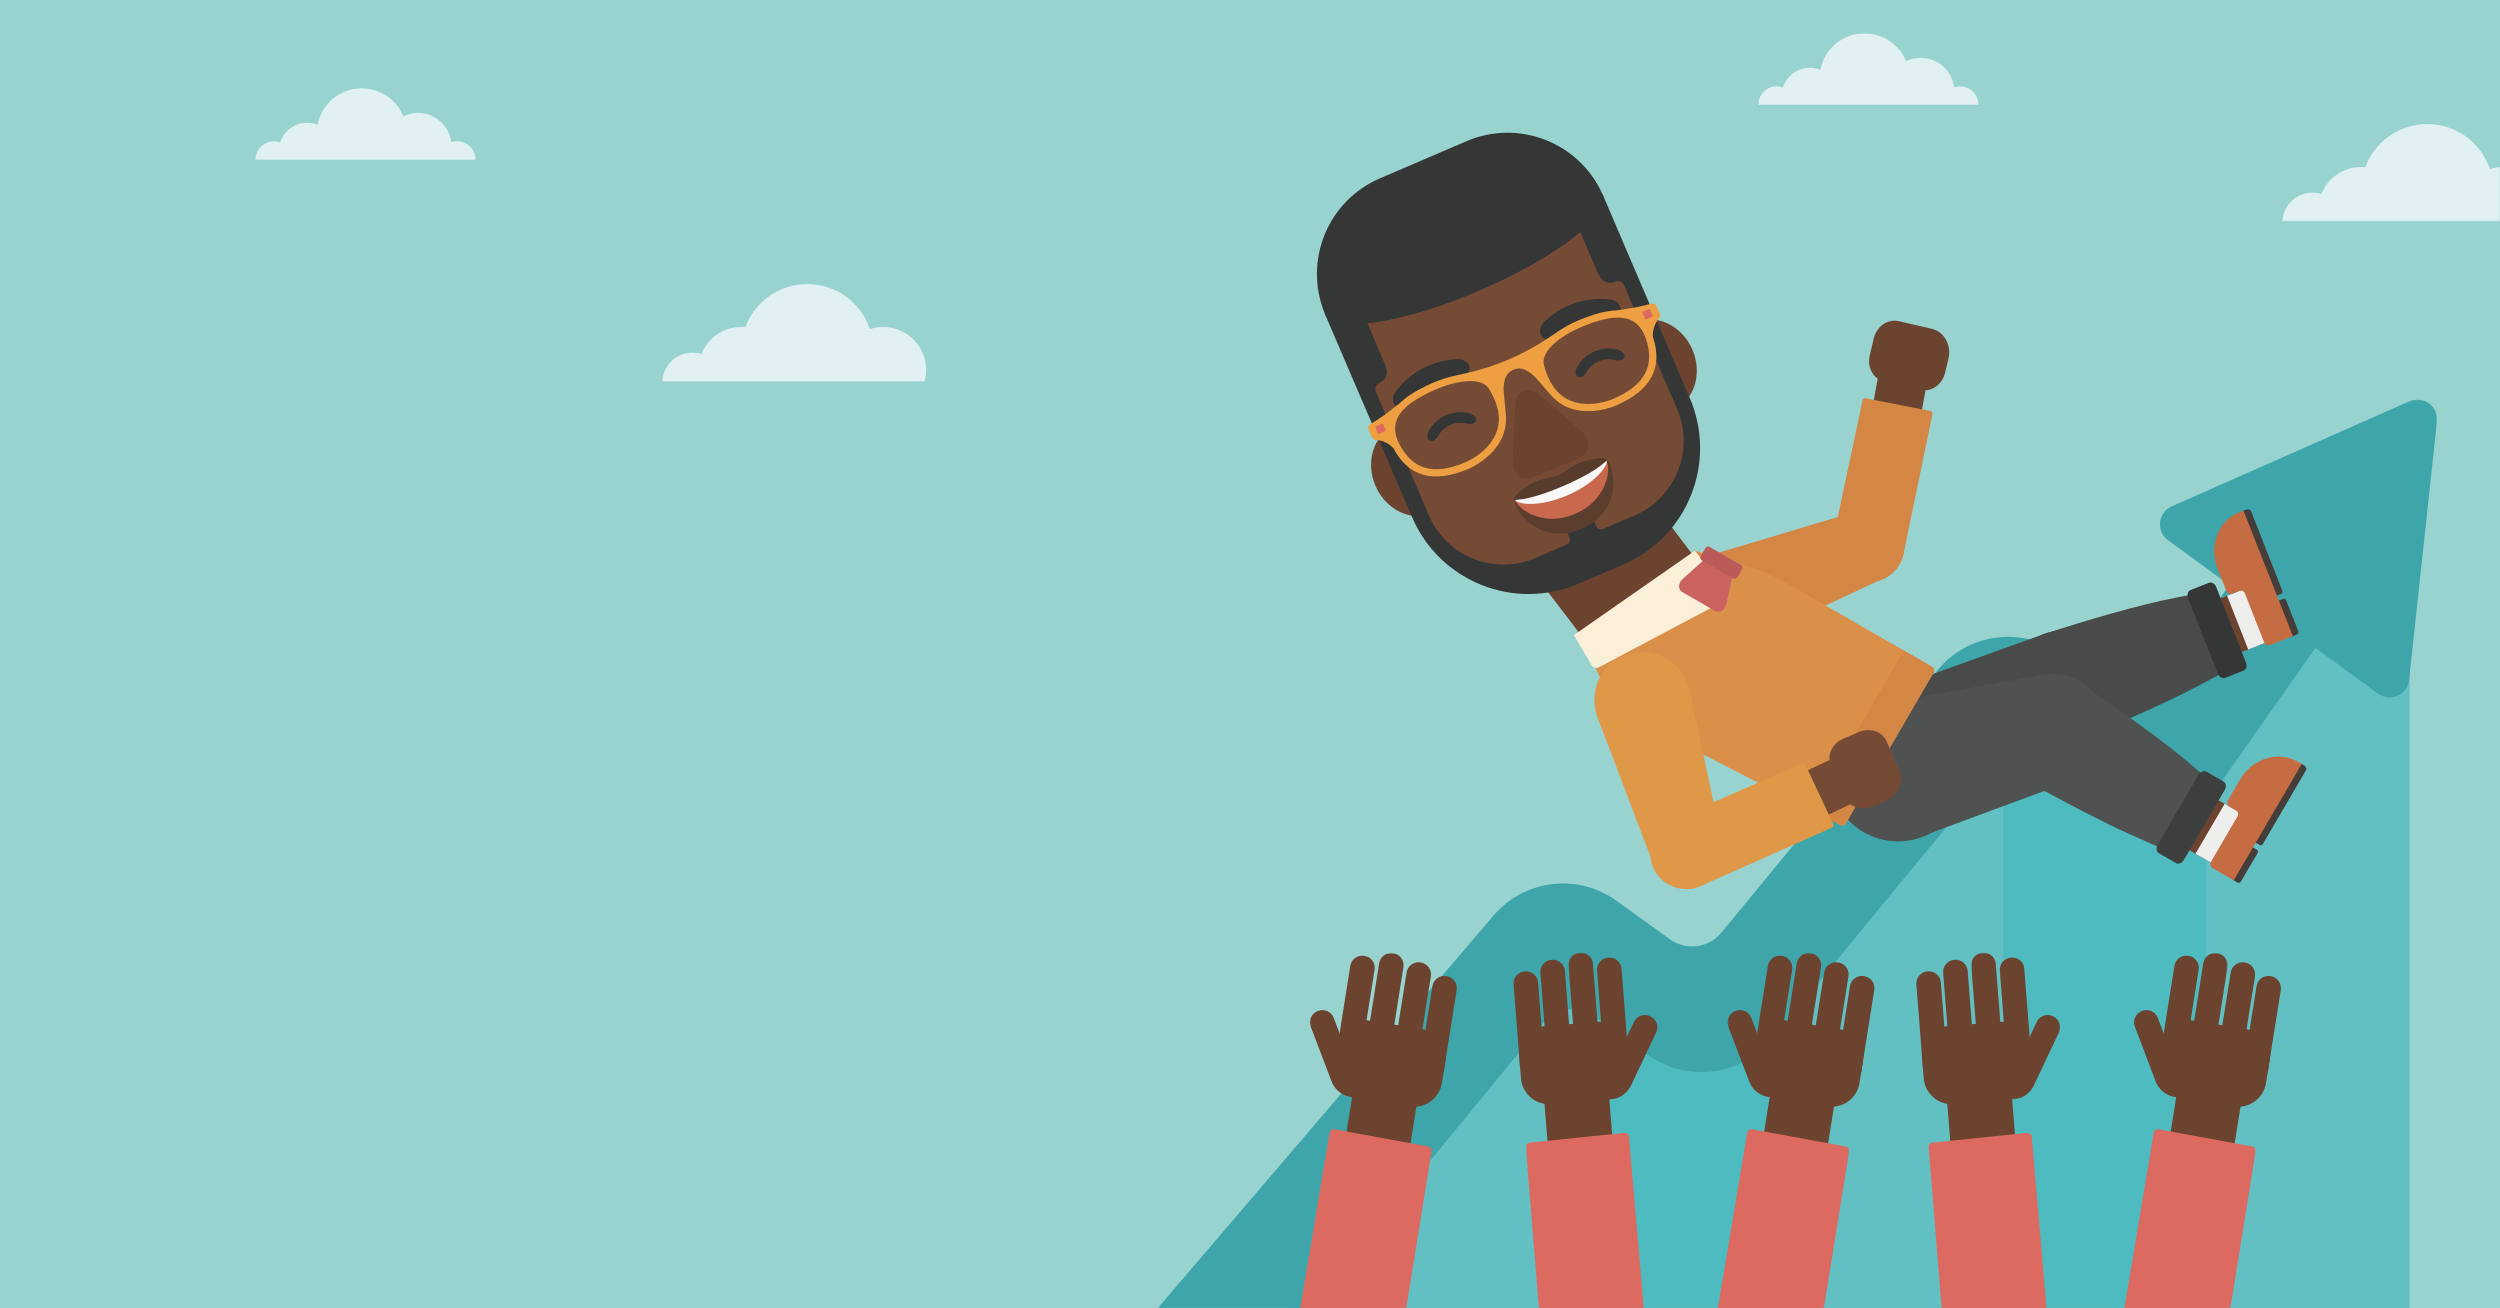 <?xml version="1.0" encoding="UTF-8"?>
<svg width="1500px" height="785px" viewBox="0 0 1500 785" version="1.1" xmlns="http://www.w3.org/2000/svg" xmlns:xlink="http://www.w3.org/1999/xlink">
    <!-- Generator: Sketch 48.2 (47327) - http://www.bohemiancoding.com/sketch -->
    <title>902_VklfQkZfQnVzX0hSMl9NV0ItMTQ</title>
    <desc>Created with Sketch.</desc>
    <defs>
        <polygon id="path-1" points="0 0.006 445 0.006 445 112.798 0 112.798"></polygon>
        <polygon id="path-3" points="0.549 0.748 768.268 0.748 768.268 545.94 0.549 545.94"></polygon>
        <polygon id="path-5" points="0.728 0.62 54.07 0.62 54.07 88.673 0.728 88.673"></polygon>
        <polygon id="path-7" points="0.516 0.834 192.438 0.834 192.438 213.862 0.516 213.862"></polygon>
        <polygon id="path-9" points="0.963 0.834 324.532 0.834 324.532 213.862 0.963 213.862"></polygon>
        <polygon id="path-11" points="0.596 0.834 557.62 0.834 557.62 213.862 0.596 213.862"></polygon>
        <polygon id="path-13" points="0.064 0.62 412.442 0.62 412.442 213.862 0.064 213.862"></polygon>
        <polygon id="path-15" points="0.504 0.268 71.778 0.268 71.778 132.862 0.504 132.862"></polygon>
    </defs>
    <g id="Artboard-2" stroke="none" stroke-width="1" fill="none" fill-rule="evenodd" transform="translate(-320, -131)">
        <g id="902_VklfQkZfQnVzX0hSMl9NV0ItMTQ" transform="translate(320, 131)">
            <polygon id="Fill-1" fill="#99D3D0" points="0 784.94 1500 784.94 1500 0.002 0 0.002"></polygon>
            <path d="M285.334,95.852 L285.334,95.855 L285.334,95.852 C285.334,89.748 280.385,84.798 274.28,84.798 C273.058,84.798 271.884,85 270.785,85.366 C269.532,75.419 261.048,67.723 250.761,67.723 C247.612,67.723 244.632,68.445 241.976,69.731 C237.948,59.917 228.299,53.005 217.034,53.005 C203.894,53.005 192.953,62.409 190.568,74.852 C188.629,74.087 186.518,73.662 184.307,73.662 C176.731,73.662 170.312,78.602 168.087,85.436 C166.93,85.024 165.684,84.798 164.385,84.798 C158.28,84.798 153.331,89.748 153.331,95.852 L285.334,95.852" id="Fill-3" fill="#E1F0F3"></path>
            <g id="Group-7" transform="translate(1055, 20)">
                <mask id="mask-2" fill="white">
                    <use xlink:href="#path-1"></use>
                </mask>
                <g id="Clip-5"></g>
                <path d="M132,42.854 L132,42.856 L132,42.854 C132,36.749 127.05,31.8 120.95,31.8 C119.73,31.8 118.55,32.001 117.45,32.368 C116.2,22.42 107.72,14.725 97.43,14.725 C94.28,14.725 91.3,15.447 88.64,16.732 C84.62,6.919 74.97,0.006 63.7,0.006 C50.56,0.006 39.62,9.41 37.24,21.854 C35.3,21.088 33.19,20.663 30.98,20.663 C23.4,20.663 16.98,25.604 14.76,32.438 C13.6,32.026 12.35,31.8 11.05,31.8 C4.95,31.8 0,36.749 0,42.854 L132,42.854" id="Fill-4" fill="#E1F0F3" mask="url(#mask-2)"></path>
                <path d="M471.76,112.798 C472.37,110.614 472.69,108.316 472.69,105.94 C472.69,91.716 461.16,80.185 446.94,80.185 C444.15,80.185 441.46,80.636 438.94,81.458 C433.68,65.752 418.85,54.43 401.37,54.43 C384.32,54.43 369.79,65.199 364.2,80.304 C363.4,80.228 362.58,80.185 361.75,80.185 C350.9,80.185 341.62,86.901 337.83,96.402 C336.13,95.877 334.34,95.594 332.47,95.594 C322.79,95.594 314.89,103.223 314.44,112.798 L471.76,112.798" id="Fill-6" fill="#E1F0F3" mask="url(#mask-2)"></path>
            </g>
            <path d="M554.764,228.798 C555.366,226.614 555.695,224.316 555.695,221.94 C555.695,207.716 544.164,196.185 529.939,196.185 C527.146,196.185 524.459,196.636 521.94,197.458 C516.676,181.752 501.851,170.43 484.373,170.43 C467.324,170.43 452.792,181.199 447.203,196.304 C446.395,196.228 445.577,196.185 444.749,196.185 C433.896,196.185 424.618,202.901 420.826,212.402 C419.134,211.877 417.336,211.594 415.472,211.594 C405.787,211.594 397.885,219.223 397.443,228.798 L554.764,228.798" id="Fill-8" fill="#E1F0F3"></path>
            <g id="Group-15" transform="translate(694, 239)">
                <mask id="mask-4" fill="white">
                    <use xlink:href="#path-3"></use>
                </mask>
                <g id="Clip-10"></g>
                <polyline id="Fill-9" fill="#4EBBC0" mask="url(#mask-4)" points="79.284 546 751.56 546 751.56 146.95 689.18 119.76 580.42 217.324 487.21 186.935 335.29 361.27 228.553 332.88 79.284 546"></polyline>
                <polyline id="Fill-11" fill="#62C0C3" mask="url(#mask-4)" points="751.56 546 629.74 546 629.74 178.938 751.56 112.069 751.56 546"></polyline>
                <polyline id="Fill-12" fill="#62C0C3" mask="url(#mask-4)" points="507.92 546 386.11 546 386.11 311.688 507.92 178.938 507.92 546"></polyline>
                <polyline id="Fill-13" fill="#62C0C3" mask="url(#mask-4)" points="264.292 546 142.477 546 142.477 409.251 264.292 338.839 264.292 546"></polyline>
                <path d="M763.43,3.021 C760.03,0.535 755.56,0.051 751.7,1.755 L608.99,64.809 C605.14,66.512 602.48,70.143 602.03,74.333 C601.58,78.524 603.4,82.638 606.8,85.125 L643.57,111.998 L597.29,177.868 C595.48,180.447 592.71,182.194 589.6,182.72 C586.5,183.244 583.31,182.504 580.75,180.664 L542.76,153.34 C519.46,136.579 486.91,140.804 468.66,162.957 L338.77,320.616 C331.18,329.834 317.74,331.579 308.04,324.605 L275.691,301.336 C252.35,284.547 219.775,288.805 201.531,311.028 L0.549,546 L91.415,546 L231.939,374.816 C239.526,365.573 252.989,363.814 262.697,370.797 L295.002,394.034 C304.596,400.935 315.75,404.278 326.84,404.277 C342.68,404.276 358.37,397.449 369.1,384.417 L498.99,226.757 C506.58,217.539 520.03,215.794 529.72,222.769 L560.73,245.069 C572.5,253.537 587.45,257.009 601.75,254.592 C616.05,252.175 629.03,243.984 637.37,232.117 L695.23,149.755 L732.76,177.188 C736.16,179.675 740.63,180.158 744.49,178.455 C748.34,176.751 751,173.12 751.45,168.929 L768.2,13.813 C768.65,9.622 766.83,5.509 763.43,3.021" id="Fill-14" fill="#3EA6AA" mask="url(#mask-4)"></path>
            </g>
            <path d="M1197.49,465.756 C1195.48,466.716 1193.96,468.341 1192.67,470.178 C1182.88,484.209 1165.92,490.852 1165.92,490.852 L1136.26,412.803 L1226.11,380.519 L1249.77,442.762 L1197.49,465.756" id="Fill-16" fill="#484B49"></path>
            <path d="M1249.75,442.729 C1266.82,436.042 1275.36,416.696 1268.84,399.518 C1262.31,382.339 1243.18,373.833 1226.11,380.519 C1209.04,387.205 1200.5,406.551 1207.03,423.73 C1213.56,440.909 1232.68,449.415 1249.75,442.729" id="Fill-17" fill="#484B49"></path>
            <path d="M1165.92,490.852 C1187.34,482.463 1198.06,458.191 1189.87,436.639 C1181.68,415.086 1157.68,404.414 1136.26,412.803 C1114.85,421.191 1104.13,445.463 1112.32,467.016 C1120.51,488.568 1144.51,499.24 1165.92,490.852" id="Fill-18" fill="#484B49"></path>
            <path d="M1153.14,457.219 C1156.1,456.061 1157.58,452.712 1156.45,449.738 C1155.32,446.764 1152,445.292 1149.05,446.449 C1146.1,447.606 1144.62,450.956 1145.75,453.93 C1146.88,456.903 1150.19,458.376 1153.14,457.219" id="Fill-19" fill="#484B49"></path>
            <path d="M1345.85,353.665 C1347.23,353.12 1349.18,354.785 1350.2,357.38 L1359.18,380.209 C1360.2,382.802 1359.92,385.361 1358.54,385.906 L1339.35,393.484 C1337.97,394.026 1336.02,392.35 1335,389.757 L1326.02,366.928 C1325,364.333 1325.28,361.785 1326.66,361.242 L1345.85,353.665" id="Fill-20" fill="#6C432F"></path>
            <polyline id="Fill-21" fill="#EEEEED" points="1360.47 385.143 1347.78 352.901 1336.26 357.452 1348.94 389.693 1360.47 385.143"></polyline>
            <path d="M1378.26,380.628 C1378.95,380.355 1379.28,379.527 1378.98,378.78 L1371.68,360.212 C1371.38,359.464 1370.58,359.08 1369.89,359.354 L1366.51,360.688 L1374.88,381.963 L1378.26,380.628" id="Fill-22" fill="#453D3A"></path>
            <path d="M1368.68,356.292 C1369.38,356.019 1369.7,355.191 1369.41,354.443 L1350.61,306.678 C1350.22,305.677 1348.78,305.304 1347.41,305.845 L1345.26,306.695 L1365.3,357.626 L1368.68,356.292" id="Fill-23" fill="#453D3A"></path>
            <path d="M1358.47,385.347 L1346.91,355.964 C1346.39,354.656 1345,353.984 1343.78,354.462 L1339.33,356.222 C1337.96,356.763 1336.37,356.002 1335.79,354.521 L1330.49,341.045 C1325.13,327.414 1331.01,312.321 1343.64,307.335 L1346.09,306.367 L1375.71,381.636 L1362.01,387.046 C1360.64,387.588 1359.05,386.827 1358.47,385.347" id="Fill-24" fill="#C66C42"></path>
            <path d="M1240.07,417.127 C1243.01,415.967 1244.45,412.616 1243.28,409.644 C1242.11,406.672 1238.77,405.203 1235.83,406.364 C1232.89,407.525 1231.46,410.876 1232.63,413.848 C1233.8,416.82 1237.13,418.289 1240.07,417.127" id="Fill-25" fill="#484B49"></path>
            <path d="M1225.72,380.66 L1228.26,379.836 C1250.65,372.566 1282.96,362.937 1306.07,358.476 L1321.3,355.538 L1339.14,400.861 L1315.12,413.487 C1300.99,420.914 1277.07,431.494 1262.37,437.713 L1250.2,442.865 L1225.72,380.66" id="Fill-26" fill="#484B49"></path>
            <path d="M1330.69,404.176 L1312.87,358.889 C1312.06,356.84 1312.72,354.664 1314.33,354.028 L1325.38,349.664 C1326.99,349.028 1328.94,350.174 1329.75,352.223 L1347.57,397.511 C1348.38,399.56 1347.73,401.736 1346.12,402.372 L1335.07,406.735 C1333.46,407.371 1331.5,406.225 1330.69,404.176" id="Fill-27" fill="#343736"></path>
            <path d="M1250.18,442.832 C1267.17,436.126 1275.46,416.772 1268.7,399.604 C1261.95,382.436 1242.7,373.954 1225.72,380.66 C1208.74,387.366 1200.45,406.72 1207.2,423.888 C1213.96,441.056 1233.2,449.538 1250.18,442.832" id="Fill-28" fill="#484B49"></path>
            <polyline id="Fill-29" fill="#4F5250" points="1147.26 503.925 1130.9 422.007 1224.8 405.054 1237.85 470.382 1147.26 503.925"></polyline>
            <path d="M1237.85,470.348 C1255.78,466.581 1267.39,448.911 1263.79,430.881 C1260.19,412.851 1242.74,401.288 1224.8,405.054 C1206.87,408.82 1195.26,426.49 1198.86,444.52 C1202.46,462.55 1219.92,474.114 1237.85,470.348" id="Fill-30" fill="#4F5250"></path>
            <path d="M1147.26,503.925 C1169.76,499.2 1184.33,477.031 1179.81,454.41 C1175.29,431.789 1153.39,417.282 1130.9,422.007 C1108.4,426.732 1093.83,448.901 1098.35,471.522 C1102.87,494.143 1124.77,508.65 1147.26,503.925" id="Fill-31" fill="#4F5250"></path>
            <path d="M1140.21,468.625 C1143.31,467.973 1145.33,464.914 1144.7,461.792 C1144.08,458.671 1141.06,456.669 1137.95,457.321 C1134.85,457.973 1132.84,461.032 1133.46,464.154 C1134.08,467.275 1137.11,469.277 1140.21,468.625" id="Fill-32" fill="#4F5250"></path>
            <path d="M1343.71,487.478 C1344.99,488.222 1344.89,490.78 1343.49,493.187 L1331.11,514.357 C1329.7,516.762 1327.51,518.122 1326.23,517.378 L1308.37,507.034 C1307.09,506.292 1307.2,503.728 1308.61,501.322 L1320.98,480.152 C1322.39,477.745 1324.57,476.393 1325.85,477.134 L1343.71,487.478" id="Fill-33" fill="#6C432F"></path>
            <polyline id="Fill-34" fill="#EEEEED" points="1328.03 518.42 1345.51 488.52 1334.78 482.308 1317.3 512.208 1328.03 518.42"></polyline>
            <path d="M1342.61,529.566 C1343.26,529.939 1344.11,529.68 1344.51,528.987 L1354.58,511.767 C1354.99,511.074 1354.79,510.209 1354.15,509.836 L1351,508.014 L1339.47,527.744 L1342.61,529.566" id="Fill-35" fill="#453D3A"></path>
            <path d="M1355.81,506.997 C1356.45,507.37 1357.3,507.111 1357.71,506.417 L1383.61,462.121 C1384.15,461.192 1383.55,459.84 1382.28,459.101 L1380.28,457.941 L1352.66,505.174 L1355.81,506.997" id="Fill-36" fill="#453D3A"></path>
            <path d="M1326.63,516.981 L1342.56,489.732 C1343.27,488.52 1342.93,487.007 1341.8,486.354 L1337.66,483.953 C1336.38,483.214 1336,481.502 1336.8,480.129 L1344.11,467.632 C1351.5,454.99 1367.01,450.26 1378.77,457.066 L1381.05,458.389 L1340.24,528.191 L1327.49,520.804 C1326.21,520.065 1325.83,518.354 1326.63,516.981" id="Fill-37" fill="#C66C42"></path>
            <path d="M1228.21,443.886 C1230.94,445.471 1234.47,444.521 1236.08,441.765 C1237.69,439.008 1236.78,435.489 1234.04,433.904 C1231.31,432.32 1227.78,433.269 1226.17,436.025 C1224.56,438.782 1225.47,442.301 1228.21,443.886" id="Fill-38" fill="#4F5250"></path>
            <path d="M1247.98,410.067 L1250.2,411.544 C1269.8,424.586 1297.41,443.94 1315.26,459.292 L1327.01,469.406 L1302.44,511.438 L1277.62,500.435 C1263.01,493.962 1239.86,481.768 1225.85,474.104 L1214.25,467.754 L1247.98,410.067" id="Fill-39" fill="#4F5250"></path>
            <path d="M1294.6,506.873 L1319.15,464.874 C1320.26,462.973 1322.37,462.136 1323.87,463.004 L1334.16,468.961 C1335.66,469.829 1335.97,472.073 1334.86,473.973 L1310.31,515.972 C1309.19,517.872 1307.08,518.708 1305.58,517.841 L1295.3,511.884 C1293.8,511.016 1293.48,508.772 1294.6,506.873" id="Fill-40" fill="#3C3F3E"></path>
            <path d="M1214.27,467.724 C1230.07,476.878 1250.43,471.393 1259.74,455.471 C1269.05,439.549 1263.78,419.222 1247.98,410.067 C1232.17,400.913 1211.81,406.398 1202.51,422.319 C1193.2,438.241 1198.46,458.569 1214.27,467.724" id="Fill-41" fill="#4F5250"></path>
            <polyline id="Fill-42" fill="#6C432F" points="1145.18 290.18 1116.22 284.659 1126.68 226.81 1155.64 232.331 1145.18 290.18"></polyline>
            <path d="M1121.84,213.19 C1120.12,220.406 1124.02,227.473 1130.54,228.975 L1152.16,233.951 C1158.68,235.453 1165.36,230.821 1167.07,223.605 L1169.04,215.321 C1171,207.073 1166.54,198.996 1159.09,197.279 L1139.16,192.691 C1132.64,191.19 1125.96,195.822 1124.25,203.038 L1121.84,213.19" id="Fill-43" fill="#6C432F"></path>
            <path d="M1102.46,316.545 C1108.38,306.175 1121.51,302.643 1131.8,308.656 C1142.09,314.669 1145.64,327.95 1139.73,338.32 C1133.81,348.689 1120.67,352.222 1110.39,346.209 C1100.1,340.196 1096.55,326.915 1102.46,316.545" id="Fill-44" fill="#D48645"></path>
            <path d="M1003.7,348.851 C999.899,355.87 999.252,363.991 1001.97,371.208 L1002.94,373.805 C1005.66,381.028 1011.46,386.696 1018.94,389.426 C1026.42,392.158 1034.88,391.693 1042.26,388.167 C1070.28,374.789 1102.52,360.131 1130.54,346.754 C1131.97,346.075 1132.66,344.485 1132.14,343.094 L1118.04,308.455 C1117.52,307.062 1115.96,306.333 1114.44,306.771 C1084.63,315.388 1051.8,325.651 1021.99,334.27 C1014.14,336.541 1007.51,341.832 1003.7,348.851" id="Fill-45" fill="#D48645"></path>
            <path d="M1026.44,353.394 C1031.21,351.578 1036.55,354.019 1038.36,358.846 C1040.18,363.674 1037.78,369.059 1033.01,370.875 C1028.24,372.69 1022.9,370.249 1021.08,365.421 C1019.27,360.594 1021.66,355.209 1026.44,353.394" id="Fill-46" fill="#D48645"></path>
            <path d="M1113.67,326.132 C1114.53,322.064 1118.51,319.497 1122.56,320.396 C1126.61,321.295 1129.2,325.321 1128.34,329.389 C1127.48,333.456 1123.49,336.024 1119.44,335.125 C1115.39,334.225 1112.8,330.199 1113.67,326.132" id="Fill-47" fill="#D48645"></path>
            <path d="M1115.55,346.648 L1118.31,347.261 C1129.08,349.651 1139.78,343.243 1142.07,332.436 L1159.43,248.629 C1159.62,247.694 1159.03,246.769 1158.1,246.562 L1119.55,239.008 C1118.62,238.802 1117.7,239.392 1117.51,240.327 L1099.88,323.349 C1097.59,334.156 1104.79,344.259 1115.55,346.648" id="Fill-48" fill="#D48645"></path>
            <path d="M1099.94,323.084 C1102.41,311.405 1113.85,304.031 1125.48,306.614 C1137.12,309.196 1144.54,320.757 1142.07,332.436 C1139.59,344.115 1128.15,351.489 1116.52,348.907 C1104.89,346.324 1097.46,334.763 1099.94,323.084" id="Fill-49" fill="#D48645"></path>
            <polyline id="Fill-50" fill="#6C432F" points="909.403 261.366 942.246 235.685 1048.01 375.801 982.32 427.166 943.579 374.525 876.557 287.05 909.403 261.366"></polyline>
            <path d="M989.746,436.099 C973.924,427.954 961.873,414.018 955.977,397.048 L951.723,384.805 L1016.93,330.443 L1047.12,339.367 C1056.2,342.051 1064.92,345.787 1073.11,350.499 L1159.41,400.185 C1160.53,400.832 1160.9,402.291 1160.23,403.444 L1107.43,494.085 C1106.78,495.201 1105.39,495.627 1104.27,495.053 L989.746,436.099" id="Fill-51" fill="#DA9048"></path>
            <path d="M955.052,399.157 L944.292,381.064 L1016.93,330.443 L1034.35,351.882 C1035.56,353.377 1036.03,355.367 1035.61,357.293 C1035.19,359.219 1033.94,360.875 1032.2,361.796 L959.422,400.342 C957.851,401.174 955.944,400.657 955.052,399.157" id="Fill-52" fill="#FAEFD9"></path>
            <path d="M1104.27,495.053 C1105.39,495.628 1106.78,495.201 1107.43,494.085 L1160.23,403.444 C1160.9,402.291 1160.53,400.832 1159.41,400.185 L1142.36,390.368 L1086.66,485.987 L1104.27,495.053" id="Fill-53" fill="#D48645"></path>
            <path d="M1022.11,336.132 C1027.87,339.446 1033.63,342.761 1039.39,346.075 C1038.17,351.635 1036.95,357.195 1035.73,362.754 C1035.39,364.283 1034.41,365.673 1033.12,366.464 C1031.82,367.255 1030.38,367.342 1029.26,366.699 C1022.56,362.842 1015.86,358.985 1009.16,355.127 C1008.04,354.485 1007.4,353.195 1007.45,351.685 C1007.49,350.174 1008.22,348.638 1009.38,347.588 C1013.63,343.77 1017.87,339.951 1022.11,336.132" id="Fill-54" fill="#CA635F"></path>
            <path d="M1039.88,347.016 C1040.74,347.515 1041.96,347.045 1042.59,345.965 L1044.99,341.837 C1045.62,340.758 1045.43,339.478 1044.56,338.979 L1025.73,328.139 C1024.86,327.64 1023.65,328.11 1023.02,329.189 L1020.62,333.317 C1019.99,334.397 1020.18,335.677 1021.05,336.176 L1039.88,347.016" id="Fill-55" fill="#BA5A59"></path>
            <polyline id="Fill-56" fill="#754B36" points="1050.41 510.955 1037.8 484.439 1110.59 449.873 1123.19 476.388 1050.41 510.955"></polyline>
            <path d="M1105.98,443.225 C1099.33,446.048 1095.99,453.087 1098.53,458.945 L1106.92,478.364 C1109.45,484.223 1116.89,486.683 1123.54,483.86 L1131.17,480.618 C1138.77,477.391 1142.58,469.346 1139.69,462.649 L1131.95,444.748 C1129.42,438.889 1121.98,436.428 1115.33,439.252 L1105.98,443.225" id="Fill-57" fill="#754B36"></path>
            <path d="M1008.85,505.083 C1012.67,503.402 1017.12,505.108 1018.78,508.892 C1020.44,512.676 1018.68,517.105 1014.86,518.786 C1011.04,520.465 1006.59,518.76 1004.93,514.976 C1003.27,511.192 1005.03,506.763 1008.85,505.083" id="Fill-58" fill="#DE9848"></path>
            <path d="M993.249,518.574 L994.379,521.15 C998.792,531.205 1010.33,536.071 1020.49,531.607 L1099.02,496.665 C1099.9,496.279 1100.3,495.261 1099.92,494.391 L1083.31,458.977 C1082.92,458.107 1081.9,457.715 1081.02,458.101 L1002.97,492.368 C992.815,496.832 988.837,508.52 993.249,518.574" id="Fill-59" fill="#DE9848"></path>
            <path d="M1003.22,492.261 C1014.2,487.437 1026.96,492.334 1031.73,503.2 C1036.5,514.065 1031.46,526.784 1020.49,531.607 C1009.51,536.432 996.747,531.534 991.979,520.668 C987.212,509.803 992.246,497.084 1003.22,492.261" id="Fill-60" fill="#DE9848"></path>
            <path d="M1024.5,493.385 C1034.41,500.017 1036.98,513.374 1030.25,523.219 C1023.51,533.063 1010.01,535.668 1000.1,529.037 C990.187,522.405 987.612,509.048 994.349,499.203 C1001.09,489.358 1014.58,486.753 1024.5,493.385" id="Fill-61" fill="#DE9848"></path>
            <path d="M1000.74,395.502 C994.013,391.211 985.963,389.994 978.571,392.195 L975.911,392.987 C968.514,395.19 962.445,400.584 959.183,407.853 C955.921,415.122 955.775,423.596 958.758,431.214 C970.077,460.115 981.035,490.377 992.352,519.281 C992.926,520.75 994.461,521.553 995.886,521.128 L1031.44,509.501 C1032.87,509.077 1033.7,507.569 1033.38,506.025 C1026.93,475.67 1020.4,445.13 1013.96,414.778 C1012.26,406.783 1007.46,399.793 1000.74,395.502" id="Fill-62" fill="#DE9848"></path>
            <path d="M994.569,417.865 C996.036,422.755 993.217,427.914 988.273,429.386 C983.329,430.858 978.132,428.087 976.667,423.197 C975.2,418.307 978.02,413.148 982.963,411.676 C987.907,410.204 993.103,412.975 994.569,417.865" id="Fill-63" fill="#DE9848"></path>
            <path d="M871.463,271.642 C877.704,286.19 872.42,302.42 859.664,307.893 C846.907,313.365 831.507,306.009 825.266,291.46 C819.025,276.912 824.307,260.683 837.063,255.21 C849.82,249.737 865.222,257.094 871.463,271.642" id="Fill-64" fill="#6C432F"></path>
            <path d="M1015.48,209.862 C1021.72,224.411 1016.43,240.64 1003.68,246.113 C990.919,251.585 975.521,244.228 969.28,229.68 C963.039,215.131 968.318,198.902 981.075,193.43 C993.833,187.957 1009.23,195.314 1015.48,209.862" id="Fill-65" fill="#6C432F"></path>
            <path d="M876.059,147.37 L795.434,181.958 L846.166,300.215 C863.709,341.111 911.085,360.042 951.982,342.498 L961.241,338.526 C1004.29,320.06 1024.21,270.194 1005.75,227.148 L956.684,112.783 L876.059,147.37" id="Fill-66" fill="#754B36"></path>
            <path d="M874.31,215.464 C859.826,216.018 846.316,223.078 837.589,234.649 C834.826,238.311 835.477,242.867 838.342,244.225 C841.214,245.598 844.761,244.217 846.776,241.581 C853.425,232.764 863.718,227.386 874.755,226.961 C878.067,226.812 881.229,224.694 881.741,221.549 C882.263,218.421 878.894,215.285 874.31,215.464" id="Fill-67" fill="#343736"></path>
            <path d="M965.815,179.642 C951.417,177.99 936.99,182.915 926.608,193.029 C923.319,196.227 923.271,200.829 925.896,202.606 C928.529,204.402 932.242,203.571 934.634,201.274 C942.546,193.569 953.536,189.816 964.509,191.074 C967.806,191.431 971.249,189.813 972.235,186.786 C973.226,183.773 970.371,180.163 965.815,179.642" id="Fill-68" fill="#343736"></path>
            <path d="M953.046,268.153 C953.217,264.644 951.683,261.068 949.022,258.773 L922.938,236.277 C920.28,233.983 916.896,233.317 914.064,234.532 C911.232,235.747 909.383,238.658 909.213,242.166 L907.539,276.569 C907.367,280.08 908.901,283.655 911.563,285.948 C914.222,288.244 919.511,286.765 922.343,285.55 L945.329,275.689 C948.16,274.475 952.875,271.662 953.046,268.153" id="Fill-69" fill="#6C432F"></path>
            <path d="M941.958,114.32 L942.2,125.236 L959.296,165.089 C960.943,168.929 965.395,170.708 969.233,169.061 C971.229,168.204 973.544,169.129 974.4,171.124 L1006.25,245.371 C1016.85,270.084 1005.41,298.713 980.7,309.315 L961.719,317.458 C960.247,318.09 958.542,317.408 957.911,315.937 L954.413,307.783 C954.034,306.899 953.011,306.492 952.128,306.87 L939.216,312.409 C938.333,312.788 937.925,313.81 938.304,314.693 L941.802,322.847 C942.433,324.319 941.752,326.024 940.28,326.655 L921.298,334.799 C896.584,345.401 867.956,333.961 857.354,309.247 L825.502,235 C824.646,233.005 825.572,230.69 827.568,229.834 C831.407,228.188 833.185,223.736 831.538,219.896 L814.441,180.044 L806.698,172.346 L794.958,188.402 L847.289,310.386 C863.828,348.939 908.489,366.785 947.042,350.246 L974.041,338.664 C1012.57,322.136 1030.42,277.518 1013.93,238.974 L961.683,116.878 L941.958,114.32" id="Fill-70" fill="#343736"></path>
            <path d="M963.718,275.69 C968.578,278.45 974.729,306.22 948.948,317.279 C923.167,328.339 907.284,304.747 908.635,299.321 C909.28,293.476 925.403,299.517 938.584,293.122 C952.303,287.978 959.038,272.13 963.718,275.69" id="Fill-71" fill="#5B3E2D"></path>
            <path d="M962.799,275.585 C967.055,277.091 966.538,299.112 945.1,308.309 C923.662,317.506 907.349,302.706 909.191,298.582 C910.418,294.226 924.629,297.042 937.651,290.946 C951.042,285.71 958.797,273.472 962.799,275.585" id="Fill-72" fill="#C8694E"></path>
            <path d="M963.031,275.907 C966.75,276.136 959.824,288.885 940.357,297.253 C920.878,305.596 906.867,301.827 909.265,298.972 C911.127,296.076 923.91,295.473 937.055,289.556 C950.402,284.108 959.649,275.26 963.031,275.907" id="Fill-73" fill="#F9F8F7"></path>
            <path d="M942.683,280.34 C934.813,285.637 936.071,285.133 926.499,287.283 C916.494,289.53 906.88,298.504 908.549,299.695 C909.004,300.056 909.973,300.017 911.284,299.748 C923.676,298.851 953.011,286.266 962.2,277.905 C963.3,277.139 963.994,276.465 964.049,275.886 C964.335,273.855 951.307,274.774 942.683,280.34" id="Fill-74" fill="#573C2D"></path>
            <path d="M961.942,117.483 C961.883,117.346 961.814,117.214 961.755,117.076 C961.729,117.01 961.708,116.941 961.68,116.875 C961.597,116.684 961.506,116.497 961.405,116.314 C947.409,85.433 911.223,71.279 879.918,84.709 L827.992,106.985 C796.691,120.413 782.01,156.383 794.737,187.806 C794.8,188.007 794.873,188.205 794.956,188.399 C794.986,188.469 795.023,188.535 795.056,188.603 C795.112,188.738 795.16,188.874 795.217,189.007 L795.25,188.993 C801.516,200.183 842.382,193.781 887.64,174.366 C932.899,154.95 965.698,129.75 961.907,117.499 L961.942,117.483" id="Fill-75" fill="#343736"></path>
            <path d="M987.481,203.083 C993.193,219.374 986.81,231.222 967.961,239.308 L967.396,239.548 C966.779,239.813 952.886,245.647 941.044,239.835 C933.974,236.366 929.031,229.349 926.346,218.98 C924.514,211.897 933.545,202.737 948.813,196.188 C949.873,195.733 950.95,195.296 952.045,194.878 C964.207,190.238 972.646,189.367 978.61,192.134 C982.651,194.009 985.554,197.591 987.481,203.083 Z M898.278,258.181 C894.329,270.768 880.525,276.814 879.907,277.08 L879.345,277.324 C860.495,285.411 847.51,281.87 839.645,266.504 C836.992,261.323 836.397,256.751 837.823,252.53 C839.926,246.303 846.375,240.788 858.118,235.172 C859.174,234.667 860.235,234.187 861.292,233.733 C876.563,227.182 889.422,226.952 893.292,233.16 C898.958,242.25 900.637,250.668 898.278,258.181 Z M990.881,182.176 C985.683,183.615 980.399,184.722 975.059,185.491 L969.712,186.262 L969.717,186.263 C964.364,186.44 958.045,187.954 950.502,190.832 C949.353,191.27 948.221,191.729 947.106,192.207 C942.224,194.301 937.354,196.941 933.205,199.973 L929.53,202.449 C921.899,207.592 913.801,212.007 905.343,215.636 C896.884,219.265 888.106,222.089 879.121,224.074 L874.793,225.031 C869.737,225.948 864.469,227.657 859.585,229.752 C858.473,230.229 857.36,230.734 856.248,231.267 C848.964,234.749 843.513,238.285 839.696,242.041 L839.698,242.037 L835.458,245.378 C831.221,248.718 826.776,251.785 822.149,254.561 C821.081,255.202 820.647,256.536 821.14,257.683 L823.146,262.362 C823.518,263.228 824.346,263.812 825.285,263.872 C829.355,264.127 833.181,265.919 836.013,268.873 C845.018,286.071 860.164,290.265 881.052,281.304 L881.647,281.046 C882.308,280.763 897.872,273.941 902.409,259.479 C903.571,255.78 903.904,251.93 903.442,247.948 L903.45,247.968 L902.235,235.033 C901.986,232.378 902.284,229.7 903.115,227.165 C903.899,224.767 905.679,222.822 907.999,221.827 C910.318,220.832 912.954,220.883 915.232,221.967 C917.642,223.112 919.788,224.741 921.54,226.752 L930.077,236.545 L930.069,236.525 C932.634,239.605 935.655,242.017 939.134,243.724 C952.745,250.402 968.41,243.826 969.072,243.542 L969.669,243.288 C990.556,234.328 997.955,220.462 991.701,202.083 C991.509,197.998 992.849,193.99 995.467,190.865 C996.07,190.143 996.221,189.14 995.85,188.273 L993.843,183.595 C993.35,182.447 992.083,181.843 990.881,182.176 Z" id="Fill-76" fill="#EE9F41"></path>
            <polyline id="Fill-77" fill="#DC6A61" points="991.837 189.786 987.288 191.737 985.336 187.188 989.886 185.236 991.837 189.786"></polyline>
            <polyline id="Fill-78" fill="#DC6A61" points="831.558 258.544 827.008 260.496 825.056 255.947 829.606 253.995 831.558 258.544"></polyline>
            <path d="M885.394,253.092 C884.324,254.514 882.479,254.766 879.928,254.163 C873.352,252.489 866.335,255.499 863.016,261.417 C861.694,263.68 860.251,264.695 858.484,264.49 C856.729,264.313 855.46,261.75 857.426,258.266 C862.148,249.841 872.136,245.557 881.498,247.94 C885.378,248.918 886.474,251.698 885.394,253.092" id="Fill-79" fill="#343736"></path>
            <path d="M974.34,214.935 C973.27,216.357 971.426,216.608 968.874,216.005 C962.299,214.331 955.283,217.341 951.963,223.259 C950.639,225.523 949.197,226.538 947.43,226.333 C945.676,226.155 944.405,223.594 946.371,220.109 C951.095,211.683 961.083,207.399 970.445,209.782 C974.324,210.761 975.421,213.54 974.34,214.935" id="Fill-80" fill="#343736"></path>
            <g id="Group-84" transform="translate(1182, 571)">
                <mask id="mask-6" fill="white">
                    <use xlink:href="#path-5"></use>
                </mask>
                <g id="Clip-82"></g>
                <path d="M40.05,42.126 C40.87,40.392 42.35,39.056 44.16,38.411 C45.97,37.767 47.95,37.868 49.69,38.692 L49.94,38.811 C53.55,40.527 55.08,44.846 53.37,48.458 L38.31,80.239 C34.81,87.604 26.02,90.739 18.66,87.243 L40.05,42.126" id="Fill-81" fill="#6C432F" mask="url(#mask-6)"></path>
                <path d="M2.46,3.177 C3.71,1.717 5.48,0.813 7.4,0.664 L7.67,0.642 C11.65,0.331 15.14,3.31 15.45,7.297 L19.34,57.088 L4.65,58.239 L0.75,8.447 C0.6,6.532 1.22,4.637 2.46,3.177" id="Fill-83" fill="#6C432F" mask="url(#mask-6)"></path>
            </g>
            <path d="M1201.6,577.104 C1202.85,575.644 1204.62,574.74 1206.53,574.59 L1206.81,574.568 C1210.79,574.257 1214.27,577.236 1214.58,581.224 L1218.48,631.015 L1203.78,632.166 L1199.89,582.374 C1199.74,580.459 1200.35,578.563 1201.6,577.104" id="Fill-85" fill="#6C432F"></path>
            <path d="M1167.62,578.393 C1168.86,576.933 1170.64,576.029 1172.55,575.879 L1172.83,575.858 C1176.81,575.546 1180.29,578.526 1180.6,582.513 L1184.5,632.304 L1169.8,633.455 L1165.9,583.663 C1165.75,581.749 1166.37,579.853 1167.62,578.393" id="Fill-86" fill="#6C432F"></path>
            <path d="M1149.82,590.608 C1149.67,588.694 1150.28,586.798 1151.53,585.338 C1152.78,583.879 1154.55,582.975 1156.46,582.825 L1156.74,582.804 C1160.72,582.492 1164.2,585.472 1164.52,589.458 L1168.41,639.25 L1153.71,640.401 L1149.82,590.608" id="Fill-87" fill="#6C432F"></path>
            <path d="M1168.68,615.668 L1216.34,611.85 L1218.74,641.81 C1219.49,651.121 1212.55,659.273 1203.25,660.019 L1172.43,662.488 C1163.13,663.233 1154.99,656.289 1154.24,646.978 L1153.19,633.877 C1152.44,624.566 1159.38,616.414 1168.68,615.668" id="Fill-88" fill="#6C432F"></path>
            <g id="Group-96" transform="translate(1036, 571)">
                <mask id="mask-8" fill="white">
                    <use xlink:href="#path-7"></use>
                </mask>
                <g id="Clip-90"></g>
                <polyline id="Fill-89" fill="#6C432F" mask="url(#mask-8)" points="134.29 115.395 173.17 112.28 170.68 81.268 131.81 84.382 134.29 115.395"></polyline>
                <path d="M150.16,221.84 C149.69,215.821 154.18,210.561 160.2,210.09 C166.22,209.62 171.48,214.117 171.95,220.136 C172.42,226.154 167.92,231.415 161.9,231.885 C155.89,232.355 150.63,227.858 150.16,221.84" id="Fill-91" fill="#DC6A61" mask="url(#mask-8)"></path>
                <path d="M161.22,249.551 L165.32,249.23 C181.31,247.98 193.59,234.533 192.34,218.542 L183.03,111.03 C182.92,109.646 181.71,108.612 180.33,108.72 L123.48,114.59 C122.1,114.699 121.07,115.908 121.18,117.292 L129.79,223.826 C131.04,239.818 145.23,250.801 161.22,249.551" id="Fill-92" fill="#DC6A61" mask="url(#mask-8)"></path>
                <path d="M129.76,223.434 C128.41,206.153 141.33,191.048 158.61,189.696 C175.89,188.346 190.99,201.26 192.34,218.542 C193.7,235.823 180.78,250.928 163.5,252.279 C146.22,253.63 131.11,240.716 129.76,223.434" id="Fill-93" fill="#DC6A61" mask="url(#mask-8)"></path>
                <path d="M14.77,39.717 C14.09,37.922 12.72,36.474 10.97,35.688 C9.22,34.903 7.23,34.846 5.44,35.53 L5.18,35.629 C1.45,37.054 -0.43,41.238 0.99,44.975 L13.5,77.848 C16.39,85.466 24.91,89.288 32.52,86.384 L14.77,39.717" id="Fill-94" fill="#6C432F" mask="url(#mask-8)"></path>
                <path d="M55.32,3.863 C54.2,2.31 52.5,1.268 50.61,0.967 L50.33,0.924 C46.39,0.298 42.68,2.993 42.05,6.943 L34.23,56.27 L48.79,58.58 L56.62,9.252 C56.92,7.355 56.45,5.417 55.32,3.863" id="Fill-95" fill="#6C432F" mask="url(#mask-8)"></path>
            </g>
            <path d="M1074.01,576.424 C1072.88,574.871 1071.18,573.83 1069.29,573.529 L1069.02,573.485 C1065.07,572.86 1061.37,575.555 1060.74,579.504 L1052.91,628.832 L1067.48,631.142 L1075.3,581.814 C1075.6,579.917 1075.14,577.978 1074.01,576.424" id="Fill-97" fill="#6C432F"></path>
            <path d="M1107.78,580.398 C1106.66,578.844 1104.96,577.803 1103.06,577.503 L1102.79,577.459 C1098.84,576.834 1095.14,579.528 1094.51,583.478 L1086.69,632.805 L1101.25,635.116 L1109.07,585.788 C1109.37,583.891 1108.91,581.952 1107.78,580.398" id="Fill-98" fill="#6C432F"></path>
            <path d="M1124.56,593.984 C1124.86,592.087 1124.4,590.149 1123.27,588.595 C1122.14,587.041 1120.45,586 1118.55,585.699 L1118.28,585.656 C1114.33,585.03 1110.63,587.725 1110,591.675 L1102.18,641.001 L1116.74,643.312 L1124.56,593.984" id="Fill-99" fill="#6C432F"></path>
            <path d="M1103.78,617.474 L1056.57,609.896 L1051.8,639.572 C1050.32,648.795 1056.59,657.471 1065.8,658.949 L1096.33,663.849 C1105.54,665.328 1114.21,659.049 1115.69,649.827 L1117.77,636.85 C1119.26,627.627 1112.99,618.952 1103.78,617.474" id="Fill-100" fill="#6C432F"></path>
            <g id="Group-108" transform="translate(785, 571)">
                <mask id="mask-10" fill="white">
                    <use xlink:href="#path-9"></use>
                </mask>
                <g id="Clip-102"></g>
                <polyline id="Fill-101" fill="#6C432F" mask="url(#mask-10)" points="311.57 116.85 273.06 110.669 278 79.951 316.5 86.132 311.57 116.85"></polyline>
                <path d="M287.34,221.707 C288.28,215.744 284.22,210.145 278.25,209.199 C272.29,208.254 266.69,212.321 265.75,218.284 C264.8,224.246 268.87,229.846 274.83,230.791 C280.79,231.736 286.39,227.669 287.34,221.707" id="Fill-103" fill="#DC6A61" mask="url(#mask-10)"></path>
                <path d="M274.11,248.455 L270.05,247.812 C254.21,245.3 243.03,230.924 245.54,215.082 L263.33,108.643 C263.55,107.272 264.84,106.337 266.21,106.555 L322.41,116.903 C323.78,117.121 324.72,118.408 324.5,119.779 L307.48,225.298 C304.97,241.141 289.95,250.966 274.11,248.455" id="Fill-104" fill="#DC6A61" mask="url(#mask-10)"></path>
                <path d="M307.54,224.91 C310.26,207.789 298.58,191.709 281.46,188.996 C264.34,186.282 248.26,197.96 245.54,215.082 C242.83,232.202 254.51,248.281 271.63,250.995 C288.75,253.709 304.83,242.03 307.54,224.91" id="Fill-105" fill="#DC6A61" mask="url(#mask-10)"></path>
                <path d="M15.216,39.717 C14.534,37.922 13.167,36.474 11.417,35.688 C9.666,34.903 7.676,34.846 5.883,35.53 L5.624,35.629 C1.891,37.054 0.017,41.238 1.438,44.975 L13.942,77.848 C16.84,85.466 25.359,89.288 32.969,86.384 L15.216,39.717" id="Fill-106" fill="#6C432F" mask="url(#mask-10)"></path>
                <path d="M55.771,3.863 C54.643,2.31 52.946,1.268 51.051,0.967 L50.777,0.924 C46.832,0.298 43.126,2.993 42.5,6.943 L34.675,56.27 L49.238,58.58 L57.061,9.252 C57.361,7.355 56.897,5.417 55.771,3.863" id="Fill-107" fill="#6C432F" mask="url(#mask-10)"></path>
            </g>
            <path d="M823.455,576.424 C822.328,574.871 820.63,573.83 818.736,573.529 L818.462,573.485 C814.517,572.86 810.811,575.555 810.185,579.504 L802.36,628.832 L816.922,631.142 L824.746,581.814 C825.046,579.917 824.582,577.978 823.455,576.424" id="Fill-109" fill="#6C432F"></path>
            <path d="M857.229,580.398 C856.102,578.844 854.404,577.803 852.51,577.503 L852.235,577.459 C848.29,576.834 844.584,579.528 843.958,583.478 L836.134,632.805 L850.696,635.116 L858.519,585.788 C858.82,583.891 858.355,581.952 857.229,580.398" id="Fill-110" fill="#6C432F"></path>
            <path d="M874.007,593.984 C874.308,592.087 873.843,590.149 872.716,588.595 C871.589,587.041 869.892,586 867.997,585.699 L867.723,585.656 C863.778,585.03 860.072,587.725 859.446,591.675 L851.621,641.001 L866.184,643.312 L874.007,593.984" id="Fill-111" fill="#6C432F"></path>
            <path d="M853.222,617.474 L806.012,609.896 L801.249,639.572 C799.769,648.795 806.036,657.471 815.248,658.949 L845.779,663.849 C854.99,665.328 863.658,659.049 865.138,649.827 L867.221,636.85 C868.701,627.627 862.434,618.952 853.222,617.474" id="Fill-112" fill="#6C432F"></path>
            <g id="Group-120" transform="translate(779, 571)">
                <mask id="mask-12" fill="white">
                    <use xlink:href="#path-11"></use>
                </mask>
                <g id="Clip-114"></g>
                <polyline id="Fill-113" fill="#6C432F" mask="url(#mask-12)" points="67.019 116.85 28.51 110.669 33.44 79.951 71.949 86.132 67.019 116.85"></polyline>
                <path d="M42.783,221.707 C43.729,215.744 39.661,210.145 33.699,209.199 C27.736,208.254 22.137,212.321 21.191,218.284 C20.247,224.246 24.313,229.846 30.276,230.791 C36.238,231.736 41.838,227.669 42.783,221.707" id="Fill-115" fill="#DC6A61" mask="url(#mask-12)"></path>
                <path d="M29.556,248.455 L25.497,247.812 C9.655,245.3 -1.524,230.924 0.988,215.082 L18.777,108.643 C18.995,107.272 20.282,106.337 21.653,106.555 L77.855,116.903 C79.226,117.121 80.161,118.408 79.943,119.779 L62.928,225.298 C60.417,241.141 45.399,250.966 29.556,248.455" id="Fill-116" fill="#DC6A61" mask="url(#mask-12)"></path>
                <path d="M62.987,224.91 C65.701,207.789 54.022,191.709 36.901,188.996 C19.781,186.282 3.702,197.96 0.988,215.082 C-1.726,232.202 9.953,248.281 27.073,250.995 C44.194,253.709 60.273,242.03 62.987,224.91" id="Fill-117" fill="#DC6A61" mask="url(#mask-12)"></path>
                <path d="M515.69,39.717 C515,37.922 513.64,36.474 511.89,35.688 C510.14,34.903 508.15,34.846 506.35,35.53 L506.09,35.629 C502.36,37.054 500.49,41.238 501.91,44.975 L514.41,77.848 C517.31,85.466 525.83,89.288 533.44,86.384 L515.69,39.717" id="Fill-118" fill="#6C432F" mask="url(#mask-12)"></path>
                <path d="M556.24,3.863 C555.11,2.31 553.42,1.268 551.52,0.967 L551.25,0.924 C547.3,0.298 543.6,2.993 542.97,6.943 L535.15,56.27 L549.71,58.58 L557.53,9.252 C557.83,7.355 557.37,5.417 556.24,3.863" id="Fill-119" fill="#6C432F" mask="url(#mask-12)"></path>
            </g>
            <path d="M1317.92,576.424 C1316.8,574.871 1315.1,573.83 1313.21,573.529 L1312.93,573.485 C1308.99,572.86 1305.28,575.555 1304.65,579.504 L1296.83,628.832 L1311.39,631.142 L1319.21,581.814 C1319.52,579.917 1319.05,577.978 1317.92,576.424" id="Fill-121" fill="#6C432F"></path>
            <path d="M1351.7,580.398 C1350.57,578.844 1348.87,577.803 1346.98,577.503 L1346.7,577.459 C1342.76,576.834 1339.05,579.528 1338.43,583.478 L1330.6,632.805 L1345.17,635.116 L1352.99,585.788 C1353.29,583.891 1352.83,581.952 1351.7,580.398" id="Fill-122" fill="#6C432F"></path>
            <path d="M1368.48,593.984 C1368.78,592.087 1368.31,590.149 1367.19,588.595 C1366.06,587.041 1364.36,586 1362.47,585.699 L1362.19,585.656 C1358.25,585.03 1354.54,587.725 1353.92,591.675 L1346.09,641.001 L1360.65,643.312 L1368.48,593.984" id="Fill-123" fill="#6C432F"></path>
            <path d="M1347.69,617.474 L1300.48,609.896 L1295.72,639.572 C1294.24,648.795 1300.51,657.471 1309.72,658.949 L1340.25,663.849 C1349.46,665.328 1358.13,659.049 1359.61,649.827 L1361.69,636.85 C1363.17,627.627 1356.9,618.952 1347.69,617.474" id="Fill-124" fill="#6C432F"></path>
            <g id="Group-132" transform="translate(941, 571)">
                <mask id="mask-14" fill="white">
                    <use xlink:href="#path-13"></use>
                </mask>
                <g id="Clip-126"></g>
                <polyline id="Fill-125" fill="#6C432F" mask="url(#mask-14)" points="399.49 116.85 360.98 110.669 365.91 79.951 404.42 86.132 399.49 116.85"></polyline>
                <path d="M375.25,221.707 C376.2,215.744 372.13,210.145 366.17,209.199 C360.21,208.254 354.61,212.321 353.66,218.284 C352.72,224.246 356.78,229.846 362.75,230.791 C368.71,231.736 374.31,227.669 375.25,221.707" id="Fill-127" fill="#DC6A61" mask="url(#mask-14)"></path>
                <path d="M362.03,248.455 L357.97,247.812 C342.12,245.3 330.95,230.924 333.46,215.082 L351.25,108.643 C351.46,107.272 352.75,106.337 354.12,106.555 L410.32,116.903 C411.7,117.121 412.63,118.408 412.41,119.779 L395.4,225.298 C392.89,241.141 377.87,250.966 362.03,248.455" id="Fill-128" fill="#DC6A61" mask="url(#mask-14)"></path>
                <path d="M395.46,224.91 C398.17,207.789 386.49,191.709 369.37,188.996 C352.25,186.282 336.17,197.96 333.46,215.082 C330.74,232.202 342.42,248.281 359.54,250.995 C376.66,253.709 392.74,242.03 395.46,224.91" id="Fill-129" fill="#DC6A61" mask="url(#mask-14)"></path>
                <path d="M39.389,42.126 C40.211,40.392 41.689,39.056 43.496,38.411 C45.303,37.767 47.292,37.868 49.024,38.692 L49.275,38.811 C52.884,40.527 54.42,44.846 52.708,48.458 L37.643,80.239 C34.151,87.604 25.357,90.739 18,87.243 L39.389,42.126" id="Fill-130" fill="#6C432F" mask="url(#mask-14)"></path>
                <path d="M1.799,3.177 C3.045,1.717 4.82,0.813 6.732,0.664 L7.009,0.642 C10.991,0.331 14.472,3.31 14.784,7.297 L18.682,57.088 L3.982,58.239 L0.086,8.447 C-0.063,6.532 0.553,4.637 1.799,3.177" id="Fill-131" fill="#6C432F" mask="url(#mask-14)"></path>
            </g>
            <path d="M959.937,577.104 C961.183,575.644 962.958,574.74 964.87,574.59 L965.146,574.568 C969.128,574.257 972.609,577.236 972.921,581.224 L976.819,631.015 L962.12,632.166 L958.224,582.374 C958.074,580.459 958.69,578.563 959.937,577.104" id="Fill-133" fill="#6C432F"></path>
            <path d="M925.954,578.393 C927.201,576.933 928.975,576.029 930.888,575.879 L931.165,575.858 C935.146,575.546 938.627,578.526 938.939,582.513 L942.837,632.304 L928.137,633.455 L924.242,583.663 C924.092,581.749 924.708,579.853 925.954,578.393" id="Fill-134" fill="#6C432F"></path>
            <path d="M908.154,590.608 C908.004,588.694 908.62,586.798 909.867,585.338 C911.113,583.879 912.888,582.975 914.8,582.825 L915.077,582.804 C919.059,582.492 922.54,585.472 922.852,589.458 L926.75,639.25 L912.05,640.401 L908.154,590.608" id="Fill-135" fill="#6C432F"></path>
            <path d="M927.015,615.668 L974.676,611.85 L977.077,641.81 C977.823,651.121 970.889,659.273 961.589,660.019 L930.766,662.488 C921.466,663.233 913.323,656.289 912.577,646.978 L911.527,633.877 C910.782,624.566 917.715,616.414 927.015,615.668" id="Fill-136" fill="#6C432F"></path>
            <g id="Group-142" transform="translate(915, 652)">
                <mask id="mask-16" fill="white">
                    <use xlink:href="#path-15"></use>
                </mask>
                <g id="Clip-138"></g>
                <polyline id="Fill-137" fill="#6C432F" mask="url(#mask-16)" points="13.628 34.395 52.505 31.28 50.021 0.268 11.144 3.382 13.628 34.395"></polyline>
                <path d="M29.492,140.84 C29.022,134.821 33.52,129.561 39.538,129.09 C45.557,128.62 50.817,133.117 51.288,139.136 C51.758,145.154 47.26,150.415 41.242,150.885 C35.224,151.355 29.963,146.858 29.492,140.84" id="Fill-139" fill="#DC6A61" mask="url(#mask-16)"></path>
                <path d="M40.562,168.551 L44.659,168.23 C60.65,166.98 72.932,153.533 71.681,137.542 L62.368,30.03 C62.259,28.646 61.05,27.612 59.667,27.72 L2.822,33.59 C1.438,33.699 0.404,34.908 0.512,36.292 L9.126,142.826 C10.377,158.818 24.57,169.801 40.562,168.551" id="Fill-140" fill="#DC6A61" mask="url(#mask-16)"></path>
                <path d="M9.099,142.434 C7.748,125.153 20.662,110.048 37.944,108.696 C55.225,107.346 70.33,120.26 71.681,137.542 C73.032,154.823 60.118,169.928 42.836,171.279 C25.554,172.63 10.45,159.716 9.099,142.434" id="Fill-141" fill="#DC6A61" mask="url(#mask-16)"></path>
            </g>
        </g>
    </g>
</svg>